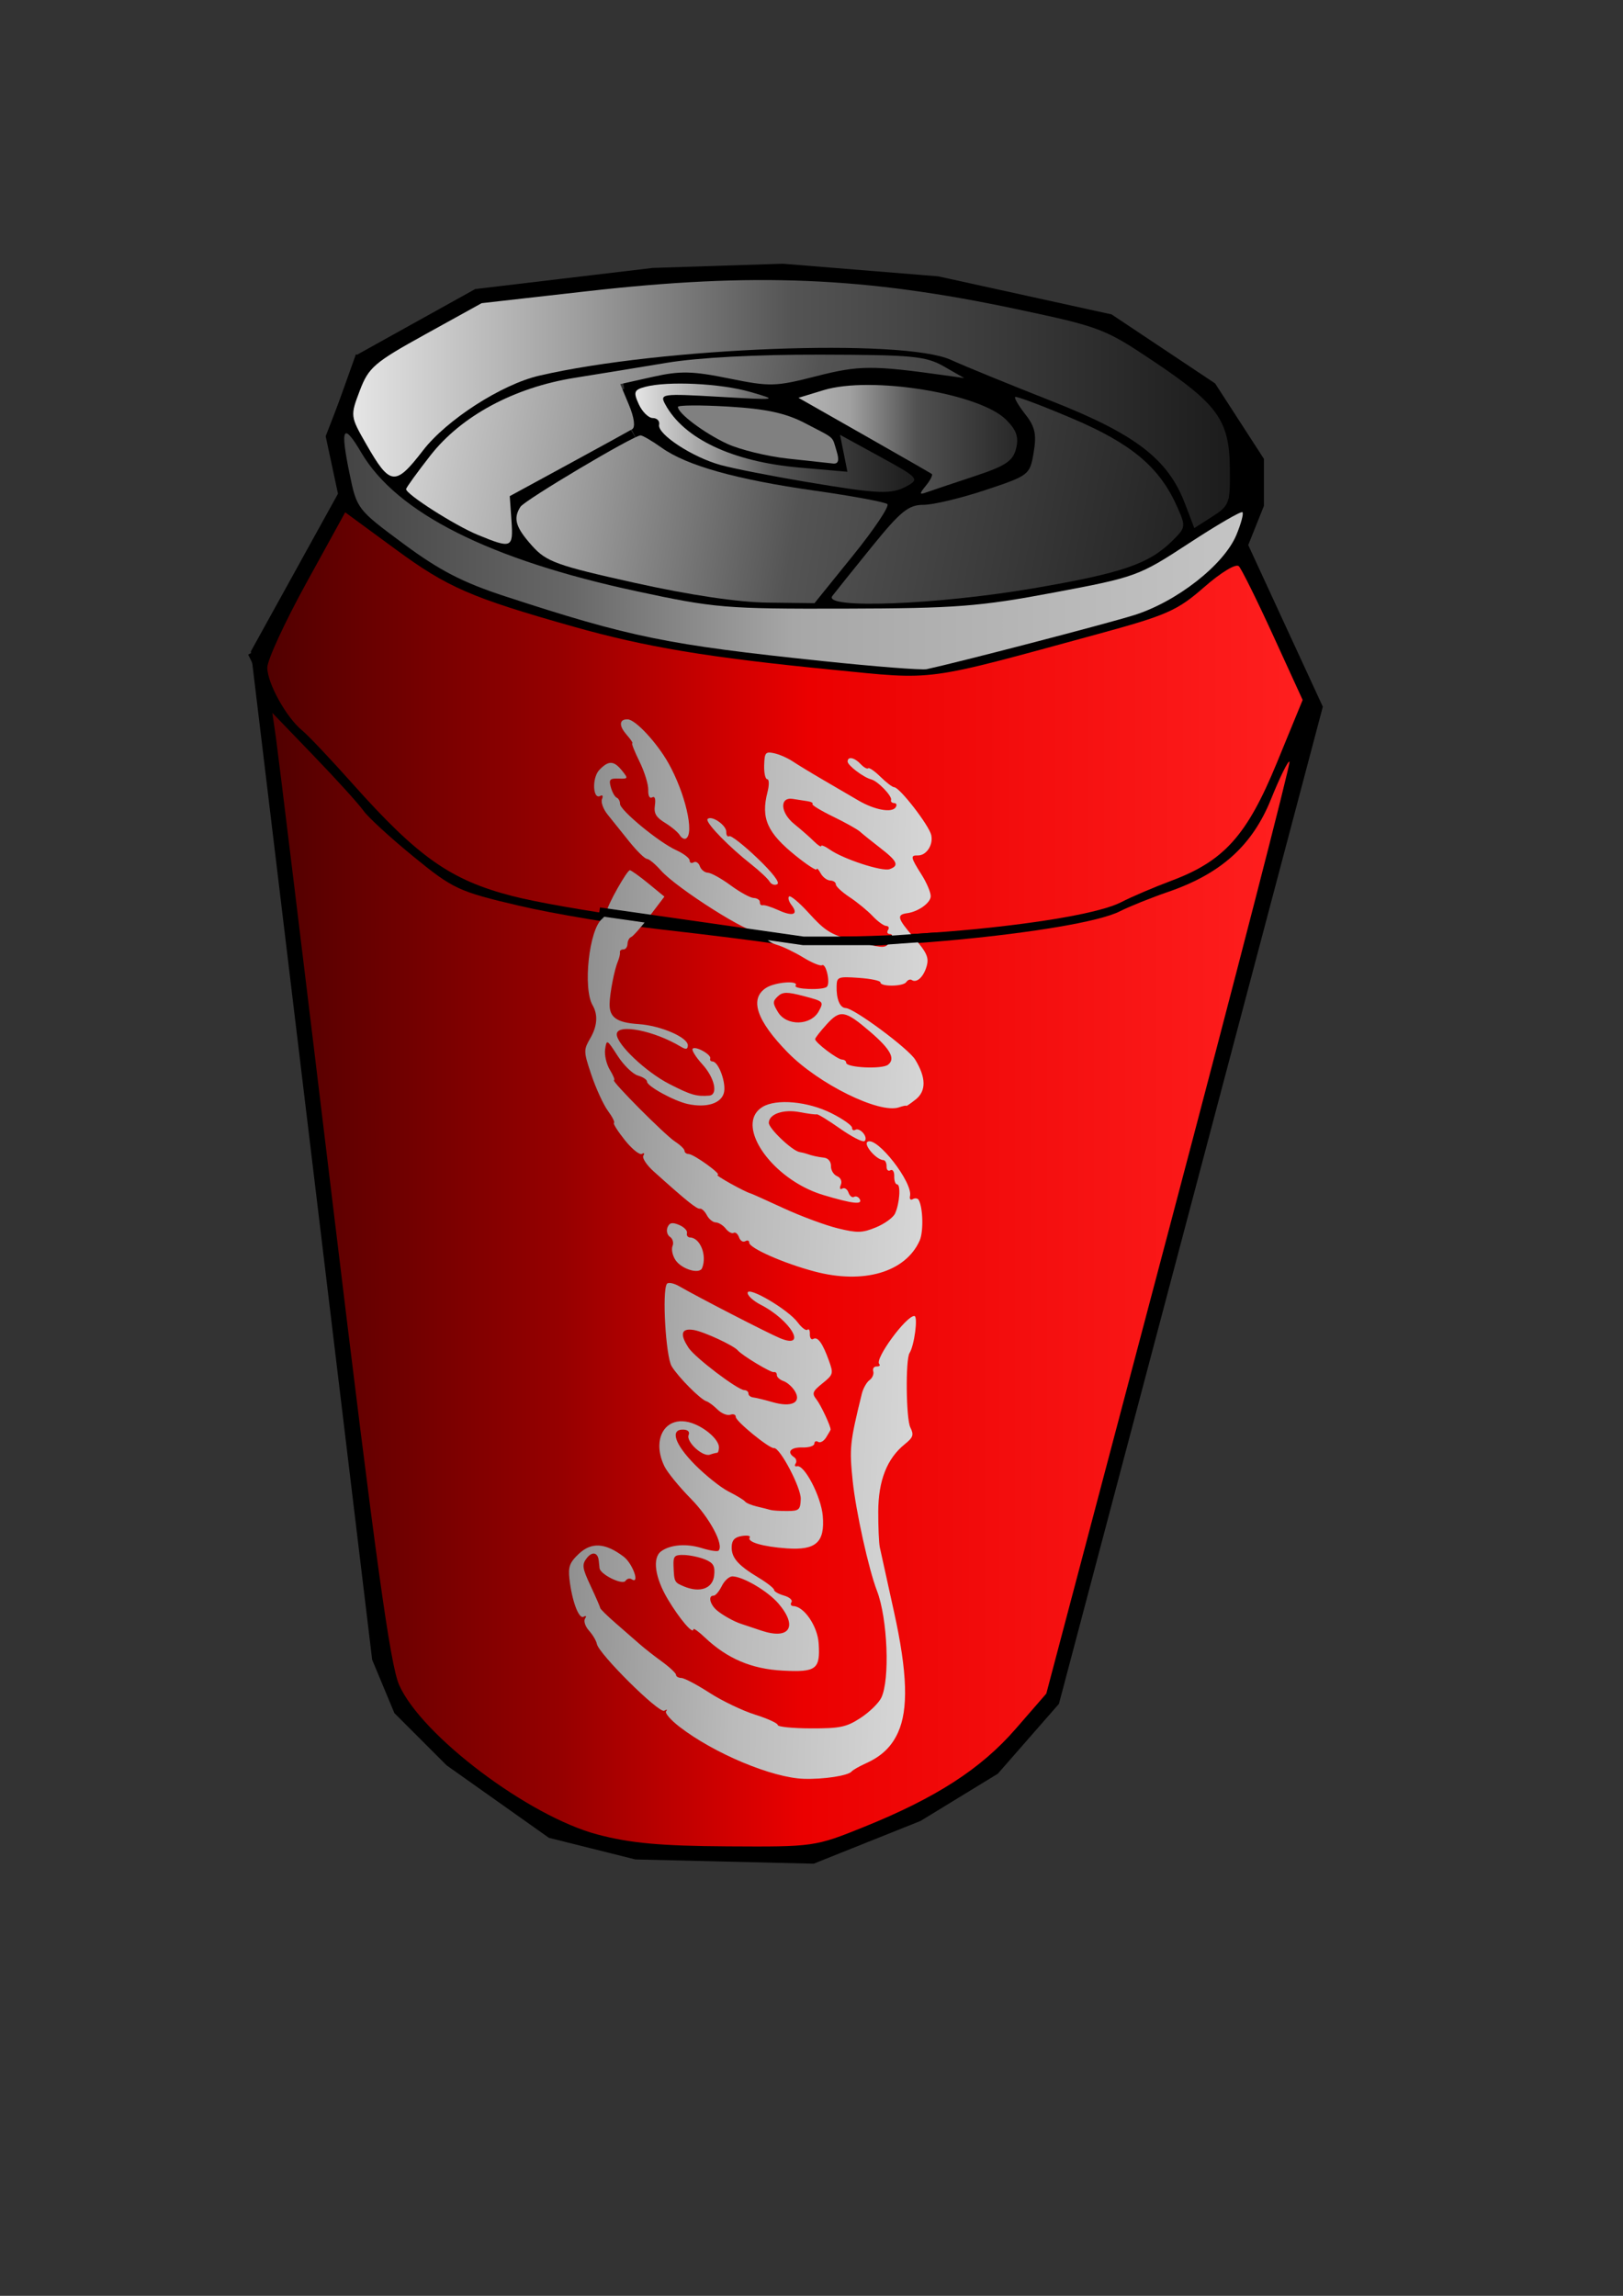 <?xml version="1.0" encoding="UTF-8"?>
<svg width="210mm" height="297mm" version="1.1" xmlns="http://www.w3.org/2000/svg" xmlns:xlink="http://www.w3.org/1999/xlink">
<rect width="100%" height="100%" fill="#333333" stroke="none"/>
<defs>
<linearGradient id="a">
<stop stop-color="#e5e5e5" offset="0"/>
<stop stop-color="#a0a0a0" offset=".25"/>
<stop stop-color="#545454" offset=".5"/>
<stop stop-color="#1c1c1c" offset="1"/>
</linearGradient>
<linearGradient id="b">
<stop stop-color="#510000" offset="0"/>
<stop stop-color="#960000" offset=".284"/>
<stop stop-color="#eb0000" offset=".523"/>
<stop stop-color="#ff1f1f" offset="1"/>
</linearGradient>
<linearGradient id="l" x1="133.18" x2="630.62" y1="625.69" y2="625.69" gradientUnits="userSpaceOnUse" xlink:href="#b"/>
<linearGradient id="k" x1="130.72" x2="637.04" y1="354.21" y2="354.21" gradientUnits="userSpaceOnUse" xlink:href="#b"/>
<linearGradient id="j" x1="168.35" x2="607.77" y1="269.57" y2="269.57" gradientUnits="userSpaceOnUse">
<stop stop-color="#444" offset="0"/>
<stop stop-color="#676767" offset=".25"/>
<stop stop-color="#a7a7a7" offset=".5"/>
<stop stop-color="#c4c4c4" offset="1"/>
</linearGradient>
<linearGradient id="i" x1="172.75" x2="601.47" y1="197.56" y2="197.56" gradientUnits="userSpaceOnUse" xlink:href="#a"/>
<linearGradient id="h" x1="310.74" x2="447.09" y1="214.02" y2="214.02" gradientUnits="userSpaceOnUse" xlink:href="#a"/>
<linearGradient id="g" x1="180.48" x2="611.16" y1="171.08" y2="253.1" gradientUnits="userSpaceOnUse" xlink:href="#a"/>
<linearGradient id="f" x1="174.55" x2="615.78" y1="172.99" y2="249.36" gradientUnits="userSpaceOnUse" xlink:href="#a"/>
<linearGradient id="e" x1="176.19" x2="616.49" y1="176.12" y2="246.83" gradientUnits="userSpaceOnUse" xlink:href="#a"/>
<linearGradient id="d" x1="390.48" x2="497.44" y1="214.79" y2="214.79" gradientUnits="userSpaceOnUse">
<stop stop-color="#b7b7b7" offset="0"/>
<stop stop-color="#a0a0a0" offset=".237"/>
<stop stop-color="#515151" offset=".54"/>
<stop stop-color="#282828" offset="1"/>
</linearGradient>
<linearGradient id="c" x1="160.2" x2="573.67" y1="608.71" y2="622.96" gradientUnits="userSpaceOnUse">
<stop stop-color="#727272" offset="0"/>
<stop stop-color="#868686" offset=".25"/>
<stop stop-color="#bbb" offset=".5"/>
<stop stop-color="#fff" offset="1"/>
</linearGradient>
</defs>
<g>
<path d="m187.27 810.14 10.178 24.426 24.426 24.426 48.852 34.604 40.71 10.178 85.492 2.035 50.888-20.355 36.639-22.391 28.497-32.568 128.24-484.45-36.639-79.385 8.142-20.355v-20.355l-22.391-34.604-48.852-32.568-83.456-18.32-75.314-6.107-63.101 2.035-85.492 10.178-54.959 30.533-14.249 36.639 6.107 28.497-42.746 77.35z" fill="none" stroke="#000" stroke-width="10.8"/>
<path d="m166.91 246.3 52.923 38.675 48.852 16.284 44.781 12.213 52.923 8.142 85.492 8.142 67.172-16.284 54.959-16.284 30.533-26.462" fill="none" stroke="#000" stroke-width="10.8"/>
<path d="m309.4 211.69-56.994 32.568-2.035 14.249 14.249 18.32 93.634 20.355h103.81l91.598-16.284 52.923-34.604-4.071-36.639" fill="none" stroke="#000" stroke-width="10.8"/>
<path d="m179.13 175.05-10.178 28.497 16.284 28.497 34.604 26.462 48.852 18.32" fill="none" stroke="#000" stroke-width="10.8"/>
<path d="m435.6 252.4-36.639 44.781" fill="none" stroke="#000" stroke-width="10.8"/>
<path d="m376.57 195.41" fill="none" stroke="#000" stroke-width="10.8"/>
<path d="m306.18 189.82c11.242 31.234 34.361 38.258 64.289 44.267l83.456 12.213 48.852-16.284 2.035-20.355-14.249-16.284-40.71-10.178-32.568-2.035-38.675 10.178 75.314 42.746-16.809 9.91c2.714-2.714 26.313-12.289 15.92-10.97l-69.208-39.832c-30.229-6.409-45.34-15.112-77.648-3.374z" fill="none" stroke="#000" stroke-width="10.8"/>
<path d="m195.41 238.16 24.426-30.533c10.942-6.164 17.556-12.328 32.922-18.491 23.833-8.167 46.483-9.243 69.434-12.117" fill="none" stroke="#000" stroke-width="10.8"/>
<path d="m319.58 177.09 32.568-6.107h30.533 32.568 30.533c8.142 0 16.284 8.142 24.426 10.178 8.142 2.035 42.746 16.284 42.746 16.284l38.675 16.284 20.355 20.355 10.178 24.426-10.178 12.213" fill="none" stroke="#000" stroke-width="10.8"/>
<path d="m392.85 462.06 83.456-4.071 63.101-10.178s30.533-16.284 38.675-16.284 34.604-24.426 34.604-24.426l26.462-65.137" fill="none" stroke="#000" stroke-width="10.8"/>
<path d="m126.13 317.54c8.821 16.705 13.641 43.114 22.462 42.746l41.054 45.403 40.261 27.876 53.03 14.249 83.456 10.178 40.71 2.035" fill="none" stroke="#000" stroke-width="10.8"/>
<path d="m435.22 252.98c7.071-8.839 7.071-8.839 7.071-8.839" fill="none" stroke="#000" stroke-width="10.8"/>
<path d="m309.71 211.61 13.081-6.718" fill="none" stroke="#000" stroke-width="10.8"/>
<path d="m387.49 193.23 29.698-8.839 32.527 3.182 37.83 9.192 12.374 12.374-1.768 18.385-44.194 15.556-10.96-1.768" fill="none" stroke="#000" stroke-width="10.8"/>
<path d="m343.65 196.06-18.385-1.414 13.789 16.971 31.466 13.789 42.426 2.828-4.243-15.556-28.638-15.556z" fill="none" stroke="#000" stroke-width="10.8"/>
<path d="m452.85 237.39c2.166-2.662 3.439-5.203 2.828-5.647s-15.529-9.004-33.152-19.024l-32.042-18.217 12.243-3.732c23.261-7.09 76.355 1.504 89.308 14.457 5.092 5.092 6.268 8.509 4.86 14.119-1.537 6.123-5.109 8.475-20.678 13.613-10.351 3.416-20.73 6.899-23.063 7.741-3.664 1.321-3.705 0.87-0.304-3.311z" fill="url(#d)" stroke-width="10.8"/>
<path d="m382.44 457.13c-38.609-2.879-108.37-12.942-131.98-19.038-30.138-7.782-46.005-18.958-78.218-55.09-10.601-11.891-21.619-23.529-24.484-25.863-7.703-6.274-17.029-23.082-17.041-30.712-6e-3 -3.668 8.564-22.254 19.043-41.301l19.054-34.631 24.597 18.054c25.453 18.682 36.955 23.684 87.007 37.835 35.453 10.023 65.706 15.062 126.46 21.064 51.297 5.067 43.736 6.083 130.19-17.486 33.598-9.159 38.684-11.406 51.804-22.883 8.303-7.263 15.588-11.652 16.971-10.224 1.333 1.376 8.897 16.654 16.809 33.95l14.386 31.447-12.637 30.778c-14.54 35.415-25.743 47.937-51.513 57.579-8.555 3.201-19.587 7.915-24.516 10.476-19.854 10.317-116.9 19.701-165.94 16.045z" fill="url(#k)" stroke-width="5.6"/>
<path d="m292.15 896.95c-33.688-8.92-86.037-48.395-96.968-73.123-4.379-9.906-11.487-61.319-32.062-231.93-14.539-120.56-27.224-224.63-28.189-231.27l-1.754-12.067 20.247 21.012c11.136 11.557 22.07 23.616 24.299 26.798s13.245 13.292 24.481 22.467c19.368 15.815 22.044 17.06 51.541 23.989 17.112 4.02 48.932 9.313 70.711 11.763 21.779 2.45 46.598 5.571 55.154 6.935 33.333 5.314 147.63-5.535 168.04-15.952 4.531-2.312 15.195-6.596 23.697-9.521 25.814-8.881 41.12-22.693 50.233-45.331 4.311-10.709 8.371-18.938 9.021-18.288 0.651 0.651-25.84 103.44-58.868 228.41l-60.051 227.23-15.02 17.283c-16.959 19.515-38.962 33.72-74.308 47.972-23.836 9.611-24.428 9.695-66.633 9.44-32.688-0.198-47.463-1.549-63.577-5.816z" fill="url(#l)" stroke-width="10.8"/>
<path d="m278.28 768.1c-0.053 1.086 0.015 2.326 0.179 3.791 1.218 10.891 4.619 19.957 6.959 18.61 1.202-0.692 1.497-0.307 0.687 0.916-0.775 1.17 0.089 3.819 1.933 5.873 1.843 2.055 3.568 4.978 3.85 6.5 0.897 4.833 30.346 34.037 32.93 32.659 1.319-0.704 1.738-0.614 0.947 0.209-0.791 0.823 2.13 4.24 6.469 7.595 16.901 13.069 45.386 24.996 60.878 25.486 9.659 0.305 21.718-1.543 23.364-3.591 0.584-0.727 3.731-2.519 6.981-3.985 7.691-3.469 12.501-8.082 15.673-15.01 5.177-11.307 4.62-29.353-1.883-58.843-3.382-15.336-6.545-29.63-6.993-31.787-0.449-2.157-0.79-10.047-0.763-17.522 0.055-15.119 4.3-25.865 12.922-32.833 4.203-3.396 4.583-4.587 2.763-8.26-2.101-4.24-2.404-33.182-0.382-36.35 2.36-3.699 4.23-18.051 2.356-18.11-3.996-0.125-19.487 21.012-17.19 23.458 0.653 0.695 0.103 1.255-1.23 1.214-1.334-0.042-2.091 1.014-1.684 2.362 0.407 1.348-0.42 3.301-1.835 4.324-1.415 1.024-3.105 4.029-3.756 6.679-5.844 23.755-6.129 26.47-4.464 42.577 1.531 14.81 7.814 43.26 11.879 53.761 5.206 13.448 6.405 43.582 2.087 52.321-1.304 2.641-5.912 7.103-10.237 9.904-6.849 4.436-9.971 5.069-24.154 5.027-8.957-0.027-16.252-0.766-16.225-1.641 0.027-0.875-4.972-3.157-11.109-5.088-6.137-1.931-16.142-6.72-22.232-10.653-6.09-3.932-12.282-7.211-13.753-7.257-1.471-0.046-2.653-0.713-2.635-1.513 0.017-0.8-3.106-3.747-6.949-6.537s-8.739-6.632-10.881-8.538c-2.143-1.906-7.342-6.447-11.548-10.08-4.206-3.632-7.673-7.04-7.722-7.575-0.048-0.535-2.179-5.435-4.727-10.879-4.069-8.694-4.285-10.333-1.813-13.501 2.643-3.387 5.413-2.799 5.834 1.226 0.103 0.982 0.291 2.635 0.392 3.679 0.296 3.07 11.221 8.446 12.682 6.24 0.702-1.06 2.037-1.435 2.947-0.832 4.287 2.839 0.657-7.59-3.829-11-8.924-6.785-15.72-7.231-21.895-1.431-3.374 3.169-4.666 5.145-4.824 8.404zm7.97-254.44c-0.165 2.475 0.812 5.559 3.02 12.078 2.25 6.643 5.874 14.485 8.039 17.422 2.165 2.938 3.489 5.581 2.946 5.875-0.543 0.294 1.842 4.081 5.311 8.424 3.469 4.343 7.225 7.374 8.345 6.73 1.119-0.644 1.449-0.275 0.719 0.827-0.73 1.103 1.526 4.575 5.034 7.729 16.027 14.408 21.131 18.511 22.621 18.237 0.881-0.163 2.402 1.277 3.388 3.176 0.986 1.9 2.944 3.49 4.361 3.535 1.417 0.044 3.614 1.415 4.883 3.045 1.269 1.63 3.02 2.548 3.87 2.059 0.85-0.489 2.029 0.487 2.615 2.169s1.945 2.544 3.04 1.914c1.095-0.63 1.977-0.312 1.946 0.687-0.083 2.645 16.794 10.102 31.931 14.116 24.018 6.369 44.478 0.364 51.417-15.083 1.945-4.33 1.667-16.169-0.48-19.898-0.484-0.842-1.794-1.013-2.879-0.388-1.085 0.625-1.688-0.041-1.355-1.473 1.532-6.581-16.123-29.258-20.719-26.613-2.269 1.306 4.229 8.896 7.707 9.005 0.904 0.028 1.595 1.426 1.543 3.089-0.052 1.663 0.791 2.503 1.879 1.877 1.087-0.626 1.947 0.664 1.878 2.861-0.069 2.197 0.551 4.012 1.394 4.038 1.903 0.06 1.236 9.459-1.014 14.277-0.918 1.965-5.11 5.009-9.333 6.743-6.7 2.751-9.099 2.806-18.675 0.458-6.035-1.48-17.863-5.861-26.285-9.736-8.422-3.875-15.726-7.173-16.256-7.306-2.873-0.722-17.867-9.079-16.26-9.065 2.54 0.023-11.486-10.137-14.108-10.219-1.123-0.035-2.034-0.734-2.008-1.553 0.026-0.82-2.083-2.865-4.686-4.559-4.977-3.237-31.611-30.025-29.795-29.968 0.579 0.018-0.316-2.257-2.018-5.041-1.702-2.785-2.755-7.33-2.336-10.119 0.744-4.946 0.893-4.855 6.128 3.262 2.952 4.577 7.405 8.902 9.894 9.61 2.489 0.708 4.497 2.042 4.468 2.972-0.069 2.21 13.282 9.531 20.016 10.971 8.992 1.923 16.094-0.248 17.547-5.353 1.329-4.672-2.501-15.371-5.537-15.466-0.897-0.028-1.398-0.676-1.118-1.436 0.688-1.868-7.08-6.241-8.583-4.83-0.656 0.616 1.482 4.083 4.767 7.691 6.009 6.601 7.799 14.923 3.277 15.276-6.223 0.486-9-0.331-19.495-5.708-11.441-5.861-25.83-19.503-25.678-24.354 0.166-5.296 18.291-1.744 31.346 6.139 2.458 1.484 3.357 1.331 3.417-0.608 0.123-3.92-13.223-9.711-24.087-10.443-10.672-0.718-14.311-3.266-14.178-9.894 0.107-5.317 2.35-16.795 4.081-20.858 0.674-1.581 1.115-3.546 0.971-4.352-0.144-0.805 0.617-1.441 1.684-1.408 1.067 0.033 1.974-1.168 2.022-2.679 0.047-1.511 0.831-3.016 1.744-3.344 0.913-0.327 4.966-4.898 8.993-10.181l7.306-9.608-7.847-6.446c-4.314-3.536-8.378-6.433-9.039-6.454-1.397-0.044-11.077 17.168-11.27 20.037-0.071 1.066-1.135 2.772-2.385 3.801-6.29 5.18-9.399 33.853-4.57 42.157 2.698 4.64 2.308 10.216-1.132 16.151-1.461 2.52-2.296 4.08-2.424 6.005zm4.303-129.77c-0.124 3.502 0.957 6.449 3.086 5.224 1.043-0.6 1.378 0.119 0.755 1.603-0.624 1.485 0.592 4.855 2.687 7.477 2.095 2.622 6.88 8.584 10.615 13.24 3.735 4.656 7.633 8.466 8.677 8.499 1.044 0.033 4.122 2.604 6.856 5.7 7.699 8.716 44.267 31.867 46.709 29.573 0.69-0.648 1.226-0.108 1.185 1.2-0.041 1.308 0.812 1.848 1.899 1.222 1.087-0.626 1.944-0.215 1.91 0.894-0.035 1.109 2.234 2.666 5.048 3.467 2.815 0.801 8.577 3.575 12.804 6.154 4.227 2.579 8.366 4.293 9.211 3.806 1.988-1.145 4.209 8.794 2.353 10.537-1.898 1.781-16.47 1.24-15.274-0.568 1.777-2.686-10.081-1.763-14.493 1.126-8.186 5.359-4.598 15.962 10.638 31.544 15.091 15.434 44.927 30.142 54.426 26.834 1.982-0.69 3.579-1.01 3.57-0.723-9e-3 0.287 2.067-1.127 4.599-3.135 5.192-4.117 5.109-10.701-0.254-19.474-3.293-5.386-29.83-25.08-33.968-25.21-2.868-0.09-4.66-4.437-4.459-10.871 0.136-4.338 0.787-4.586 10.824-3.894 5.861 0.404 10.627 1.41 10.603 2.21-0.068 2.202 11.177 2.075 12.644-0.141 0.704-1.063 1.893-1.525 2.655-1.02 2.442 1.617 5.803-1.466 7.306-6.747 1.212-4.261 0.097-6.684-6.498-14.303-7.803-9.015-8.3-10.905-3.094-11.603 5.479-0.735 11.485-5.025 11.586-8.252 0.058-1.849-1.952-6.625-4.496-10.634-5.331-8.4-5.542-9.474-1.883-9.36 4.223 0.132 7.708-5.117 6.631-9.957-1.057-4.756-15.419-23.317-18.107-23.401-0.893-0.028-3.921-2.331-6.726-5.099-2.805-2.768-5.502-4.631-6.011-4.153-0.509 0.478-2.161-0.454-3.662-2.052-3.054-3.251-6.316-3.915-6.398-1.303-0.059 1.881 7.786 7.832 11.589 8.799 3.194 0.812 10.338 8.241 9.671 10.051-0.292 0.792 0.403 1.473 1.533 1.509 1.13 0.035 1.444 0.971 0.71 2.079-1.878 2.837-10.392 1.257-18.257-3.374-3.67-2.161-11.386-6.659-17.155-10.017-5.768-3.358-12.499-7.447-14.948-9.083-2.449-1.636-6.531-3.434-9.086-3.981-4.189-0.896-4.67-0.315-4.863 5.839-0.118 3.755 0.559 6.844 1.514 6.874 0.959 0.03 0.999 2.875 0.099 6.353-3.293 12.728-0.125 19.83 13.842 31.078 5.546 4.467 10.138 7.443 10.196 6.609 0.059-0.834 0.937 0.039 1.966 1.94 1.029 1.901 3.141 3.497 4.688 3.545 1.547 0.049 2.774 0.895 2.743 1.875-0.031 0.98 3.018 3.803 6.778 6.293 3.761 2.49 8.837 6.67 11.276 9.266 2.439 2.597 5.409 4.73 6.588 4.767 1.178 0.037 1.584 0.949 0.891 1.995-0.693 1.046-0.305 1.928 0.863 1.965 1.477 0.046 1.474 1.14 0.035 3.638-1.916 3.326-2.887 3.397-13.201 0.809-15.614-3.918-17.65-5.062-26.774-15.058-4.452-4.877-8.66-8.37-9.326-7.745-0.666 0.626-0.11 2.516 1.21 4.211 3.589 4.611 0.74 5.738-6.339 2.514-3.456-1.574-6.955-2.678-7.763-2.449-0.808 0.229-1.417-0.437-1.384-1.504 0.033-1.067-1.332-1.979-3.007-2.032-1.675-0.052-6.761-2.851-11.312-6.197s-9.544-6.112-11.105-6.161c-1.561-0.049-3.337-1.476-3.925-3.163-0.588-1.688-1.945-2.544-3.04-1.914-1.095 0.63-1.974 0.22-1.939-0.895 0.035-1.115-2.959-3.41-6.667-5.098-8.467-3.854-27.498-19.562-27.402-22.619 0.039-1.259-0.69-2.617-1.605-3.001-0.915-0.385-2.21-2.674-2.881-5.098-1.046-3.779-0.514-4.368 3.74-4.235 4.775 0.15 4.84-0.016 1.76-3.85-4.019-5.003-6.6-5.084-11.106-0.408-1.624 1.686-2.462 4.738-2.559 7.462zm13.12-29.637c0.111 1.288 1.011 2.976 2.679 4.883 2.067 2.362 3.338 4.278 2.847 4.263-0.491-0.015 1.104 4.026 3.535 8.964 2.431 4.938 4.36 11.173 4.276 13.846-0.091 2.908 0.668 4.383 1.912 3.667 1.301-0.749 1.806 0.707 1.339 3.887-0.578 3.943 0.547 5.849 4.978 8.562 3.143 1.925 6.38 4.655 7.204 6.038 0.823 1.383 2.18 2.098 3.02 1.615 4.225-2.432-0.381-22.259-8.565-36.815-5.616-9.988-16.022-21.214-19.868-21.429-2.361-0.132-3.5 0.862-3.358 2.518zm18.773 352.34c-0.075 3.124 0.695 6.65 2.45 10.301 1.407 2.928 7.231 10.081 12.947 15.877 9.26 9.389 16.365 22.754 13.512 25.433-0.557 0.523-4.275-0.062-8.276-1.303-7.426-2.303-15.337-1.667-19.785 1.616-4.377 3.231-3.008 12.89 3.319 23.475 5.74 9.603 12.392 17.4 12.48 14.61 0.021-0.672 2.536 1.113 5.569 3.99 10.911 10.353 22.813 15.439 38.035 16.245 16.519 0.875 18.519-0.621 17.65-13.428-0.565-8.332-7.127-17.96-12.37-18.124-1.176-0.037-1.596-0.891-0.924-1.907 0.672-1.016-0.995-2.48-3.684-3.245s-4.855-2.02-4.832-2.775c0.024-0.755-3.389-3.439-7.564-5.96-10.158-6.135-13.317-9.773-13.149-15.138 0.101-3.229 1.494-4.689 4.963-5.24 2.651-0.421 4.396-0.103 3.853 0.717-1.459 2.204 6.314 4.497 18.136 5.338 14.299 1.017 18.707-2.991 17.581-15.964-0.812-9.362-8.974-25.072-12.567-24.182-1.052 0.261-1.366-0.334-0.703-1.334 0.662-1 0.326-2.389-0.738-3.094-3.778-2.502-1.709-4.942 4.024-4.763 3.201 0.1 5.836-0.743 5.872-1.873 0.035-1.13 0.864-1.516 1.845-0.866 0.982 0.65 2.754-0.318 3.913-2.173 1.159-1.855 2.136-3.562 2.175-3.777 0.25-1.375-4.677-11.955-6.871-14.762-2.345-3.001-2.028-3.921 2.9-7.898 5.308-4.284 5.451-4.778 3.151-11.139-3.093-8.556-5.458-11.85-7.657-10.584-0.964 0.555-1.713-0.506-1.655-2.347 0.058-1.841-0.459-2.807-1.155-2.153-0.696 0.654-2.869-0.981-4.806-3.608-4.569-6.199-24.361-17.858-24.469-14.419-0.043 1.376 2.816 3.976 6.376 5.804 14.829 7.615 23.162 22.072 9.415 16.332-6.102-2.548-40.447-20.249-49.05-25.265-2.82-1.644-5.624-2.186-6.251-1.239-2.402 3.627-0.524 35.546 2.375 40.287 3.293 5.386 14.113 16.251 17.022 17.107 1.058 0.312 3.492 2.134 5.418 4.045 1.926 1.911 4.739 3.043 6.241 2.521 1.501-0.523 2.684-0.048 2.649 1.067-0.065 2.089 16.471 15.582 18.69 15.252 2.86-0.425 13.256 19.329 13.083 24.854-0.166 5.311-0.819 5.878-6.505 5.907-3.471 0.018-7.182-0.221-8.241-0.526-1.058-0.306-4.093-1.072-6.743-1.702-2.65-0.63-5.226-1.702-5.737-2.415-0.512-0.713-4.091-2.893-7.957-4.84-3.865-1.947-11.327-7.883-16.578-13.188-9.852-9.951-12.302-17.347-5.663-17.139 2.228 0.07 3.246 1.08 2.601 2.615-1.371 3.265 6.842 10.865 10.4 9.626 1.501-0.523 3.1-0.916 3.546-0.902 0.446 0.014 0.841-1.151 0.885-2.566 0.127-4.06-7.786-10.705-14.784-12.417-8.491-2.077-14.17 3.252-14.362 11.235zm3.713-105.2c-0.083 1.336 0.461 2.684 1.475 3.355 1.351 0.895 1.919 2.915 1.261 4.481s-0.026 4.638 1.396 6.811c2.94 4.49 11.741 7.181 13.051 3.986 2.515-6.13-0.891-14.813-5.88-14.97-1.143-0.036-1.815-1.003-1.512-2.164 0.303-1.161-1.429-2.944-3.84-3.966-3.322-1.407-4.705-1.134-5.67 1.164-0.175 0.417-0.252 0.858-0.279 1.303zm3.196 162.53c0.073-3.239 1.104-3.751 5.211-3.623 2.972 0.093 7.641 1.099 10.363 2.232 3.947 1.644 4.807 3.227 4.318 7.766-0.69 6.399-6.892 8.652-14.745 5.381-4.735-1.972-4.818-2.131-5.135-10.207-0.023-0.58-0.021-1.088-0.011-1.55zm4.599-111.61c0.116-1.911 1.921-2.591 5.369-2.008 4.994 0.844 19.454 7.555 21.508 9.974 2.117 2.493 16.281 11.024 17.642 10.628 0.808-0.235 1.448 0.391 1.417 1.386-0.031 0.995 1.453 2.343 3.304 2.995 1.851 0.652 4.377 2.921 5.624 5.065 3.203 5.506-1.838 7.873-11.073 5.198-3.827-1.109-8.048-2.137-9.378-2.291-1.33-0.154-2.383-1.003-2.355-1.892 0.028-0.889-0.879-1.637-2.005-1.673-3.319-0.104-24.143-15.912-27.283-20.708-1.936-2.957-2.862-5.188-2.772-6.675zm11.961-251.49c0.101 2.462 10.822 13.415 21.408 21.746 4.169 3.281 8.241 7.122 9.064 8.511 0.823 1.389 2.521 1.927 3.748 1.22 1.382-0.796-2.369-5.648-9.854-12.799-6.643-6.347-12.796-11.142-13.647-10.652-0.851 0.49-1.506-0.447-1.455-2.073 0.102-3.252-7.097-8.248-9.132-6.337-0.091 0.085-0.138 0.219-0.131 0.383zm1.427 380.8c0.069-0.905 0.593-1.472 1.655-1.439 0.896 0.028 2.695-2.105 3.994-4.734 1.299-2.629 3.658-4.744 5.245-4.695 5.308 0.166 17.301 7.264 22.477 13.313 9.608 11.23 5.422 17.839-8.373 13.212-4.896-1.642-9.325-3.121-9.853-3.29-3.462-1.104-9.108-4.241-11.925-6.633-2.151-1.827-3.334-4.226-3.219-5.735zm20.727-232.52c-0.788 11.563 14.858 29.279 34.52 35.183 14.339 4.306 19.494 4.891 17.823 1.989-0.636-1.105-1.87-1.588-2.769-1.07-0.898 0.517-2.12-0.43-2.706-2.112s-1.957-2.567-3.039-1.943c-1.134 0.653-1.434-0.107-0.718-1.811 0.732-1.743-0.023-3.5-1.834-4.261-1.69-0.71-3.038-2.933-2.975-4.952 0.066-2.091-1.343-3.838-3.271-4.067-3.396-0.403-5.989-0.987-8.673-1.941-0.792-0.281-2.31-0.654-3.373-0.821-3.605-0.566-15.169-11.559-15.082-14.334 0.136-4.327 7.162-6.726 15.157-5.189 4.016 0.772 7.744 1.256 8.284 1.064 0.54-0.191 5.605 2.897 11.261 6.881 5.656 3.985 11.064 6.803 12.026 6.249 0.963-0.554 0.775-2.267-0.418-3.799-1.193-1.532-2.944-2.347-3.909-1.792-0.964 0.555-1.733 0.121-1.698-0.977 0.034-1.099-4.454-4.275-9.974-7.049-11.657-5.86-27.034-7.268-33.826-3.116-3.07 1.877-4.587 4.63-4.807 7.868zm10.397-58.787c-0.022-1.089 0.618-1.939 1.887-3.131 2.421-2.273 4.537-2.296 12.763-0.137 9.677 2.541 9.838 2.671 7.311 7.354-3.834 7.105-15.711 7.407-19.929 0.509-1.338-2.189-2.01-3.506-2.032-4.595zm4.557-95.993c-0.15-2.52 1.386-4.23 4.707-3.698 2.125 0.341 5.364 0.846 7.179 1.119 1.815 0.274 2.896 0.893 2.402 1.357-0.494 0.464 4.021 3.226 10.062 6.158s11.984 6.259 13.213 7.389c1.229 1.131 5.704 4.728 9.944 8.002 8.378 6.47 9.331 8.644 4.476 10.335-3.603 1.255-22.573-4.945-29.065-9.496-2.385-1.671-4.334-2.492-4.354-1.835-0.021 0.656-1.624-0.388-3.564-2.318-1.94-1.93-6.237-5.708-9.545-8.377-3.454-2.787-5.303-6.116-5.453-8.637zm15.605 113.74c0.021-0.599 2.573-3.858 5.683-7.274 6.579-7.227 8.932-6.84 21.112 3.583 10.057 8.606 12.619 13.293 8.852 16.225-2.95 2.296-20.551 1.439-20.478-0.999 0.024-0.8-0.869-1.488-1.979-1.523-2.317-0.073-13.248-8.372-13.19-10.012z" fill="url(#c)" stroke-width="10.8"/>
<path d="m402.24 323.22c-76.073-7.974-93.928-11.619-155.4-31.716-20.579-6.728-31.934-12.603-49.497-25.606-22.58-16.718-22.825-17.035-26.364-34.126-4.741-22.9-3.212-25.627 5.793-10.329 17.278 29.351 62.655 52.179 134.38 67.604 38.338 8.244 43.628 8.688 101.82 8.54 54.497-0.139 65.987-1.021 102.4-7.863 40.126-7.54 41.553-8.06 66.036-24.081 13.763-9.006 25.553-15.846 26.2-15.199 0.647 0.647-0.7 5.666-2.993 11.154-6.137 14.689-29.374 32.819-50.345 39.281-14.532 4.478-85.349 22.908-101.12 26.318-2.333 0.504-25.244-1.284-50.912-3.975z" fill="url(#j)" stroke-width="10.8"/>
<path d="m579.4 246.02c-8.256-21.618-24.21-33.819-65.434-50.04-20.223-7.958-42.213-16.954-48.866-19.992-23.406-10.688-141.64-6.166-201.45 7.705-18.328 4.25-45.208 21.545-56.761 36.518-13.634 17.672-16.085 17.401-27.808-3.067-7.801-13.621-7.822-13.794-3.132-26.15 4.323-11.388 7.039-13.719 32.158-27.598l27.436-15.16 51.712-5.856c81.597-9.241 135.58-6.992 209.74 8.737 41.015 8.699 43.241 9.543 66.905 25.379 31.719 21.225 37.282 28.996 37.545 52.453 0.192 17.152-0.216 18.274-8.596 23.63l-8.797 5.623-4.652-12.181z" fill="url(#i)" stroke-width="10.8"/>
<path d="m233.64 261.52c-11.232-4.63-35.046-19.824-35.046-22.36 0-0.683 5.34-8.079 11.866-16.435 15.126-19.367 40.942-33.267 70.546-37.983 11.454-1.825 31.827-5.148 45.273-7.385 15.138-2.519 43.679-4.022 74.953-3.949 45.215 0.106 51.543 0.712 60.406 5.782l9.899 5.664-9.899-1.39c-34.931-4.905-41.628-4.855-62.405 0.468-20.044 5.135-22.639 5.203-42.707 1.115-17.935-3.653-23.921-3.78-37.28-0.79l-15.914 3.562 4.264 10.206c2.555 6.114 3.184 10.856 1.571 11.828-1.482 0.892-15.56 8.621-31.286 17.177l-28.593 15.556 0.837 12.021c0.934 13.42 0.124 13.76-16.484 6.913z" fill="url(#f)" stroke-width="10.8"/>
<path d="m407.05 291.38c1.473-1.944 10.156-12.763 19.295-24.042 14.046-17.334 17.949-20.506 25.235-20.506 4.74 0 18.387-3.253 30.327-7.229 21.404-7.128 21.734-7.385 23.585-18.339 1.499-8.874 0.682-12.629-4.06-18.658-3.266-4.152-5.508-7.977-4.984-8.501 0.524-0.524 13.079 4.194 27.9 10.485 28.833 12.239 42.575 23.726 51.107 42.72 4.544 10.117 4.495 10.541-1.996 16.971-11.59 11.481-24.432 15.889-68.053 23.359-47.162 8.076-103.26 10.21-98.355 3.741z" fill="url(#g)" stroke-width="10.8"/>
<path d="m310.36 284.97c-38.136-8.47-43.168-10.29-50.205-18.166-8.017-8.972-9.3-13.28-5.656-18.994 2.09-3.278 55.341-34.925 58.767-34.925 1.009 0 5.648 2.715 10.309 6.034 12.292 8.752 36.483 15.538 74.747 20.967 18.49 2.623 34.525 5.593 35.635 6.599 1.109 1.006-6.455 12.313-16.81 25.127l-18.827 23.298-22.788-0.263c-14.567-0.168-38.078-3.659-65.172-9.677z" fill="url(#e)" stroke-width="10.8"/>
<path d="m385.27 224.23c-10.112-1.1-23.476-4.366-29.698-7.258-11.154-5.184-24.038-14.833-24.046-18.009-2e-3 -0.896 11.135-0.964 24.749-0.153 18.407 1.097 28.016 3.18 37.481 8.126 15.118 7.899 13.03 6.036 15.396 13.733 1.364 4.438 0.829 6.242-1.77 5.962-2.049-0.221-11.999-1.302-22.111-2.402z" fill="#808080" stroke-width="10.8"/>
<path d="m393.75 235.53c-16.334-2.745-34.916-6.414-41.292-8.153-13.761-3.753-31.124-15.116-30.126-19.715 0.389-1.792-0.998-3.258-3.082-3.258s-5.181-3.056-6.883-6.79c-2.696-5.917-2.3-7.003 3.082-8.447 11.03-2.958 36.95-1.722 51.43 2.453 13.96 4.025 13.766 4.055-15.155 2.388-28.096-1.62-29.18-1.47-26.423 3.647 9.103 16.895 32.917 28.11 65.779 30.976l23.337 2.036-1.806-9.031-1.806-9.031 19.614 10.726c18.572 10.157 19.283 10.91 13.393 14.185-7.87 4.375-13.557 4.149-50.062-1.985z" fill="url(#h)" stroke-width="10.8"/>
<path d="m293.11 445.78 99.74 14.249h36.639l28.497-2.035" fill="none" stroke="#000" stroke-width="4.2"/>
</g>
</svg>
